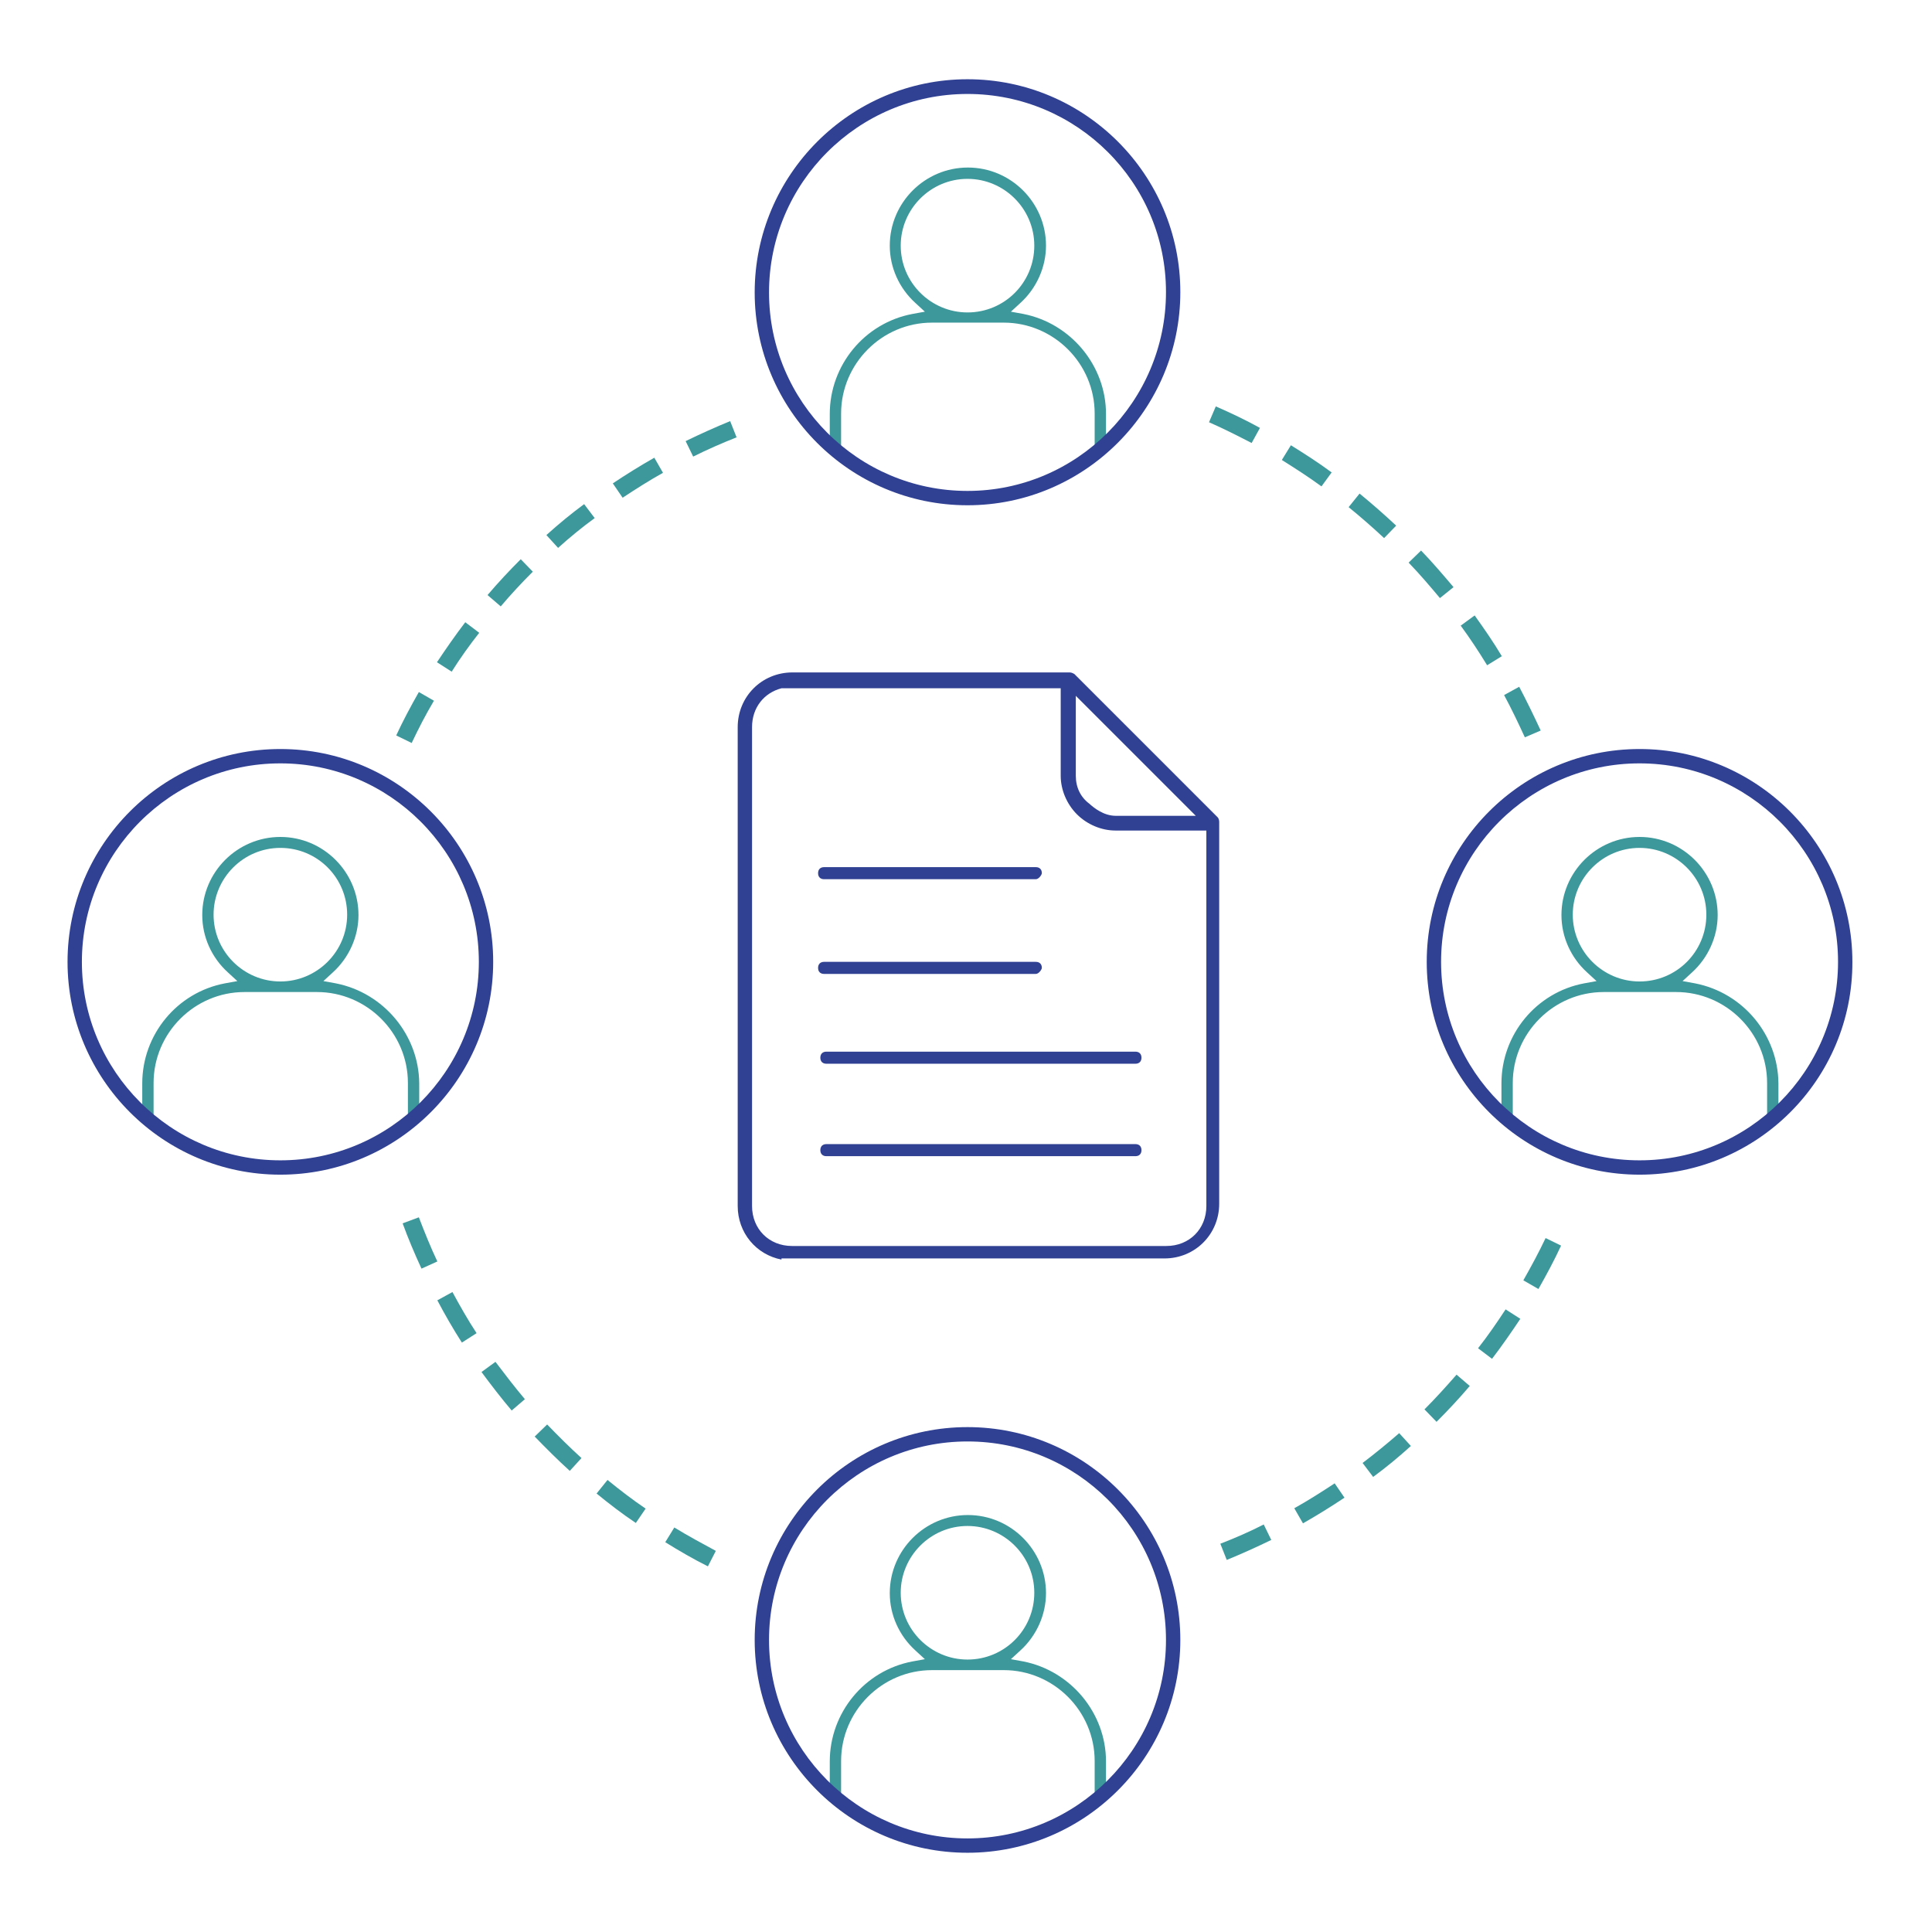 <?xml version="1.0" encoding="utf-8"?>
<!-- Generator: Adobe Illustrator 18.0.0, SVG Export Plug-In . SVG Version: 6.00 Build 0)  -->
<!DOCTYPE svg PUBLIC "-//W3C//DTD SVG 1.1//EN" "http://www.w3.org/Graphics/SVG/1.1/DTD/svg11.dtd">
<svg version="1.1" id="Layer_1" xmlns="http://www.w3.org/2000/svg" xmlns:xlink="http://www.w3.org/1999/xlink" x="0px" y="0px"
	 viewBox="0 0 512 512" enable-background="new 0 0 512 512" xml:space="preserve">
<g>
	<path fill="#304093" d="M207.1,333.8c-6.7-1.3-11.6-7.1-11.6-14.2V192.7c0-8.1,6.4-14.5,14.5-14.5h73.5c0.5,0,1,0.3,1.2,0.4l38,38
		c0.2,0.2,0.4,0.7,0.4,1.2V319c0,8.1-6.4,14.5-14.5,14.5H207.1V333.8z M207.1,182.4c-4.6,1.2-7.8,5.1-7.8,10.3v126.9
		c0,6.1,4.5,10.6,10.6,10.6h99.2c6.1,0,10.6-4.5,10.6-10.6v-99.5h-24.1c-3.7,0-7.5-1.6-10.2-4.3c-2.7-2.7-4.3-6.5-4.3-10.2v-23.2
		L207.1,182.4L207.1,182.4z M288.7,213c1.2,1.1,3.8,3.2,7,3.2h21.2l-31.8-31.8v21.2C285.1,208.7,286.4,211.3,288.7,213z"/>
	<path fill="#304093" d="M218.4,233c-1,0-1.6-0.6-1.6-1.6c0-1,0.6-1.6,1.6-1.6h56.1c1,0,1.6,0.6,1.6,1.6c0,0.4-0.8,1.6-1.6,1.6
		H218.4z"/>
	<path fill="#304093" d="M218.4,258.1c-1,0-1.6-0.6-1.6-1.6s0.6-1.6,1.6-1.6h56.1c1,0,1.6,0.6,1.6,1.6c0,0.4-0.8,1.6-1.6,1.6H218.4z
		"/>
	<path fill="#304093" d="M219,281.9c-1,0-1.6-0.6-1.6-1.6s0.6-1.6,1.6-1.6h81.9c1,0,1.6,0.6,1.6,1.6s-0.6,1.6-1.6,1.6H219z"/>
	<path fill="#304093" d="M219,306.4c-1,0-1.6-0.6-1.6-1.6c0-1,0.6-1.6,1.6-1.6h81.9c1,0,1.6,0.6,1.6,1.6c0,1-0.6,1.6-1.6,1.6H219z"
		/>
</g>
<g>
	<path fill="none" d="M223.8,121.1c-0.3-0.3-0.6-0.5-1-0.8v0.8H223.8z"/>
	<path fill="none" d="M290.1,121.1v-0.8c-0.3,0.3-0.6,0.5-1,0.8H290.1z"/>
	<path fill="#3C989B" d="M271.2,83.2l-3.3-0.6l2.5-2.3c4.3-3.9,6.8-9.5,6.8-15.2c0-11.4-9.3-20.7-20.7-20.7
		c-11.4,0-20.7,9.3-20.7,20.7c0,5.8,2.5,11.3,6.8,15.2l2.5,2.3l-3.3,0.6c-12.7,2.4-21.9,13.6-21.9,26.5v8c1,0.9,1.9,1.7,3,2.5v-10.6
		c0-13.2,10.8-24.1,24.1-24.1H266c13.2,0,24.1,10.8,24.1,24.1v10.6c1-0.8,2-1.7,3-2.5v-8C293.1,96.9,283.8,85.7,271.2,83.2z
		 M256.4,82.8c-9.7,0-17.7-7.9-17.7-17.7c0-9.7,7.9-17.7,17.7-17.7c9.7,0,17.7,7.9,17.7,17.7S266.2,82.8,256.4,82.8z"/>
	<path fill="#304093" d="M256.4,133.9c-31.1,0-56.4-25.3-56.4-56.4S225.3,21,256.4,21s56.4,25.3,56.4,56.4S287.5,133.9,256.4,133.9z
		 M256.4,24.9c-29,0-52.6,23.6-52.6,52.6s23.6,52.6,52.6,52.6S309,106.4,309,77.4S285.4,24.9,256.4,24.9z"/>
</g>
<g>
	<path fill="none" d="M41.7,298.5c-0.3-0.3-0.6-0.5-1-0.8v0.8H41.7z"/>
	<path fill="none" d="M107.9,298.5v-0.8c-0.3,0.3-0.6,0.5-1,0.8H107.9z"/>
	<path fill="#3C989B" d="M89,260.6l-3.3-0.6l2.5-2.3c4.3-3.9,6.8-9.5,6.8-15.2c0-11.4-9.3-20.7-20.7-20.7s-20.7,9.3-20.7,20.7
		c0,5.8,2.5,11.3,6.8,15.2l2.5,2.3l-3.3,0.6c-12.7,2.4-21.9,13.6-21.9,26.5v8c1,0.9,1.9,1.7,3,2.5v-10.6c0-13.2,10.8-24.1,24.1-24.1
		h19.2c13.2,0,24.1,10.8,24.1,24.1v10.6c1-0.8,2-1.7,3-2.5v-8C111,274.3,101.7,263.1,89,260.6z M74.3,260.1
		c-9.7,0-17.7-7.9-17.7-17.7c0-9.7,7.9-17.7,17.7-17.7s17.7,7.9,17.7,17.7C92,252.2,84,260.1,74.3,260.1z"/>
	<path fill="#304093" d="M74.3,311.3c-31.1,0-56.4-25.3-56.4-56.4s25.3-56.4,56.4-56.4s56.4,25.3,56.4,56.4S105.4,311.3,74.3,311.3z
		 M74.3,202.3c-29,0-52.6,23.6-52.6,52.6s23.6,52.6,52.6,52.6s52.6-23.6,52.6-52.6S103.3,202.3,74.3,202.3z"/>
</g>
<g>
	<path fill="none" d="M401.9,298.5c-0.3-0.3-0.6-0.5-1-0.8v0.8H401.9z"/>
	<path fill="none" d="M468.2,298.5v-0.8c-0.3,0.3-0.6,0.5-1,0.8H468.2z"/>
	<path fill="#3C989B" d="M449.2,260.6l-3.3-0.6l2.5-2.3c4.3-3.9,6.8-9.5,6.8-15.2c0-11.4-9.3-20.7-20.7-20.7
		c-11.4,0-20.7,9.3-20.7,20.7c0,5.8,2.5,11.3,6.8,15.2l2.5,2.3l-3.3,0.6c-12.7,2.4-21.9,13.6-21.9,26.5v8c1,0.9,1.9,1.7,3,2.5v-10.6
		c0-13.2,10.8-24.1,24.1-24.1h19.2c13.2,0,24.1,10.8,24.1,24.1v10.6c1-0.8,2-1.7,3-2.5v-8C471.2,274.3,462,263.1,449.2,260.6z
		 M434.5,260.1c-9.7,0-17.7-7.9-17.7-17.7c0-9.7,7.9-17.7,17.7-17.7c9.7,0,17.7,7.9,17.7,17.7C452.2,252.2,444.3,260.1,434.5,260.1z
		"/>
	<path fill="#304093" d="M434.5,311.3c-31.1,0-56.4-25.3-56.4-56.4s25.3-56.4,56.4-56.4s56.4,25.3,56.4,56.4
		C491,286,465.7,311.3,434.5,311.3z M434.5,202.3c-29,0-52.6,23.6-52.6,52.6s23.6,52.6,52.6,52.6c29,0,52.6-23.6,52.6-52.6
		S463.5,202.3,434.5,202.3z"/>
</g>
<g>
	<path fill="none" d="M223.8,478.2c-0.3-0.3-0.6-0.5-1-0.8v0.8H223.8z"/>
	<path fill="none" d="M290.1,478.2v-0.8c-0.3,0.3-0.6,0.5-1,0.8H290.1z"/>
	<path fill="#3C989B" d="M271.2,440.3l-3.3-0.6l2.5-2.3c4.3-3.9,6.8-9.5,6.8-15.2c0-11.4-9.3-20.7-20.7-20.7
		c-11.4,0-20.7,9.3-20.7,20.7c0,5.8,2.5,11.3,6.8,15.2l2.5,2.3l-3.3,0.6c-12.7,2.4-21.9,13.6-21.9,26.5v8c1,0.9,1.9,1.7,3,2.5v-10.6
		c0-13.2,10.8-24.1,24.1-24.1H266c13.2,0,24.1,10.8,24.1,24.1v10.6c1-0.8,2-1.7,3-2.5v-8C293.1,454,283.8,442.8,271.2,440.3z
		 M256.4,439.8c-9.7,0-17.7-7.9-17.7-17.7c0-9.7,7.9-17.7,17.7-17.7c9.7,0,17.7,7.9,17.7,17.7C274.1,431.9,266.2,439.8,256.4,439.8z
		"/>
	<path fill="#304093" d="M256.4,491c-31.1,0-56.4-25.3-56.4-56.4s25.3-56.4,56.4-56.4s56.4,25.3,56.4,56.4S287.5,491,256.4,491z
		 M256.4,382c-29,0-52.6,23.6-52.6,52.6c0,29,23.6,52.6,52.6,52.6s52.6-23.6,52.6-52.6C309,405.5,285.4,382,256.4,382z"/>
</g>
<g>
	<path fill="#3C989B" d="M109.1,196.9l-4.1-2c1.8-3.9,3.9-7.8,6-11.5l4,2.3C112.8,189.4,110.9,193.1,109.1,196.9z M119.7,178
		l-3.9-2.5c2.4-3.6,4.9-7.2,7.5-10.6l3.7,2.8C124.4,171,121.9,174.5,119.7,178z M132.7,160.7l-3.5-3c2.8-3.3,5.8-6.5,8.8-9.5
		l3.2,3.3C138.3,154.4,135.4,157.5,132.7,160.7z M147.9,145.2l-3.1-3.4c3.2-2.9,6.6-5.7,10-8.2l2.8,3.7
		C154.3,139.7,151,142.4,147.9,145.2z M165,131.9l-2.6-3.8c3.6-2.4,7.3-4.7,11-6.8l2.3,4C172.1,127.3,168.5,129.6,165,131.9z
		 M183.7,121l-2-4.1c3.9-1.9,7.9-3.7,11.8-5.3l1.7,4.3C191.4,117.4,187.5,119.1,183.7,121z"/>
</g>
<g>
	<path fill="#3C989B" d="M409.6,328.1l4.1,2c-1.8,3.9-3.9,7.8-6,11.5l-4-2.3C405.8,335.6,407.8,331.9,409.6,328.1z M399,347l3.9,2.5
		c-2.4,3.6-4.9,7.2-7.5,10.6l-3.7-2.8C394.3,354,396.7,350.5,399,347z M386,364.3l3.5,3c-2.8,3.3-5.8,6.5-8.8,9.5l-3.2-3.3
		C380.4,370.6,383.2,367.5,386,364.3z M370.8,379.8l3.1,3.4c-3.2,2.9-6.6,5.7-10,8.2l-2.8-3.7C364.4,385.2,367.7,382.5,370.8,379.8z
		 M353.7,393.1l2.6,3.8c-3.6,2.4-7.3,4.7-11,6.8l-2.3-4C346.6,397.7,350.2,395.4,353.7,393.1z M334.9,404l2,4.1
		c-3.9,1.9-7.9,3.7-11.8,5.3l-1.7-4.3C327.3,407.6,331.2,405.9,334.9,404z"/>
</g>
<g>
	<path fill="#3C989B" d="M320.4,111.9l1.8-4.2c3.9,1.7,7.9,3.6,11.7,5.7l-2.2,4C328,115.5,324.3,113.6,320.4,111.9z M339.7,121.9
		l2.4-3.9c3.7,2.3,7.3,4.6,10.8,7.2l-2.7,3.7C346.8,126.4,343.2,124.1,339.7,121.9z M357.4,134.4l2.9-3.6c3.3,2.7,6.6,5.6,9.7,8.5
		l-3.2,3.3C363.8,139.8,360.6,137,357.4,134.4z M373.3,149.1l3.3-3.2c3,3.1,5.8,6.4,8.6,9.7l-3.6,2.9
		C379,155.4,376.2,152.1,373.3,149.1z M387.1,165.8l3.7-2.7c2.5,3.5,5,7.1,7.2,10.8l-3.9,2.4C391.9,172.7,389.6,169.2,387.1,165.8z
		 M398.6,184.2l4-2.2c2,3.8,3.9,7.7,5.7,11.6l-4.2,1.8C402.4,191.7,400.6,187.9,398.6,184.2z"/>
</g>
<g>
	<path fill="#3C989B" d="M189.7,411l-2.1,4.1c-3.8-1.9-7.6-4.1-11.3-6.4l2.4-3.9C182.3,407,186,409,189.7,411z M171.1,399.8
		l-2.6,3.8c-3.6-2.4-7.1-5.1-10.4-7.8l2.9-3.6C164.3,394.9,167.7,397.5,171.1,399.8z M154.1,386.4l-3.1,3.4c-3.2-2.9-6.3-6-9.3-9.1
		l3.3-3.2C148,380.6,151,383.6,154.1,386.4z M139.1,370.8l-3.5,3c-2.8-3.3-5.4-6.7-8-10.2l3.7-2.7
		C133.8,364.2,136.4,367.6,139.1,370.8z M126.3,353.3l-3.9,2.5c-2.3-3.6-4.5-7.4-6.5-11.2l4-2.2C121.9,346.1,124,349.8,126.3,353.3z
		 M115.9,334.3l-4.2,1.9c-1.8-3.9-3.5-7.9-5-12l4.3-1.6C112.5,326.5,114.1,330.5,115.9,334.3z"/>
</g>
</svg>
